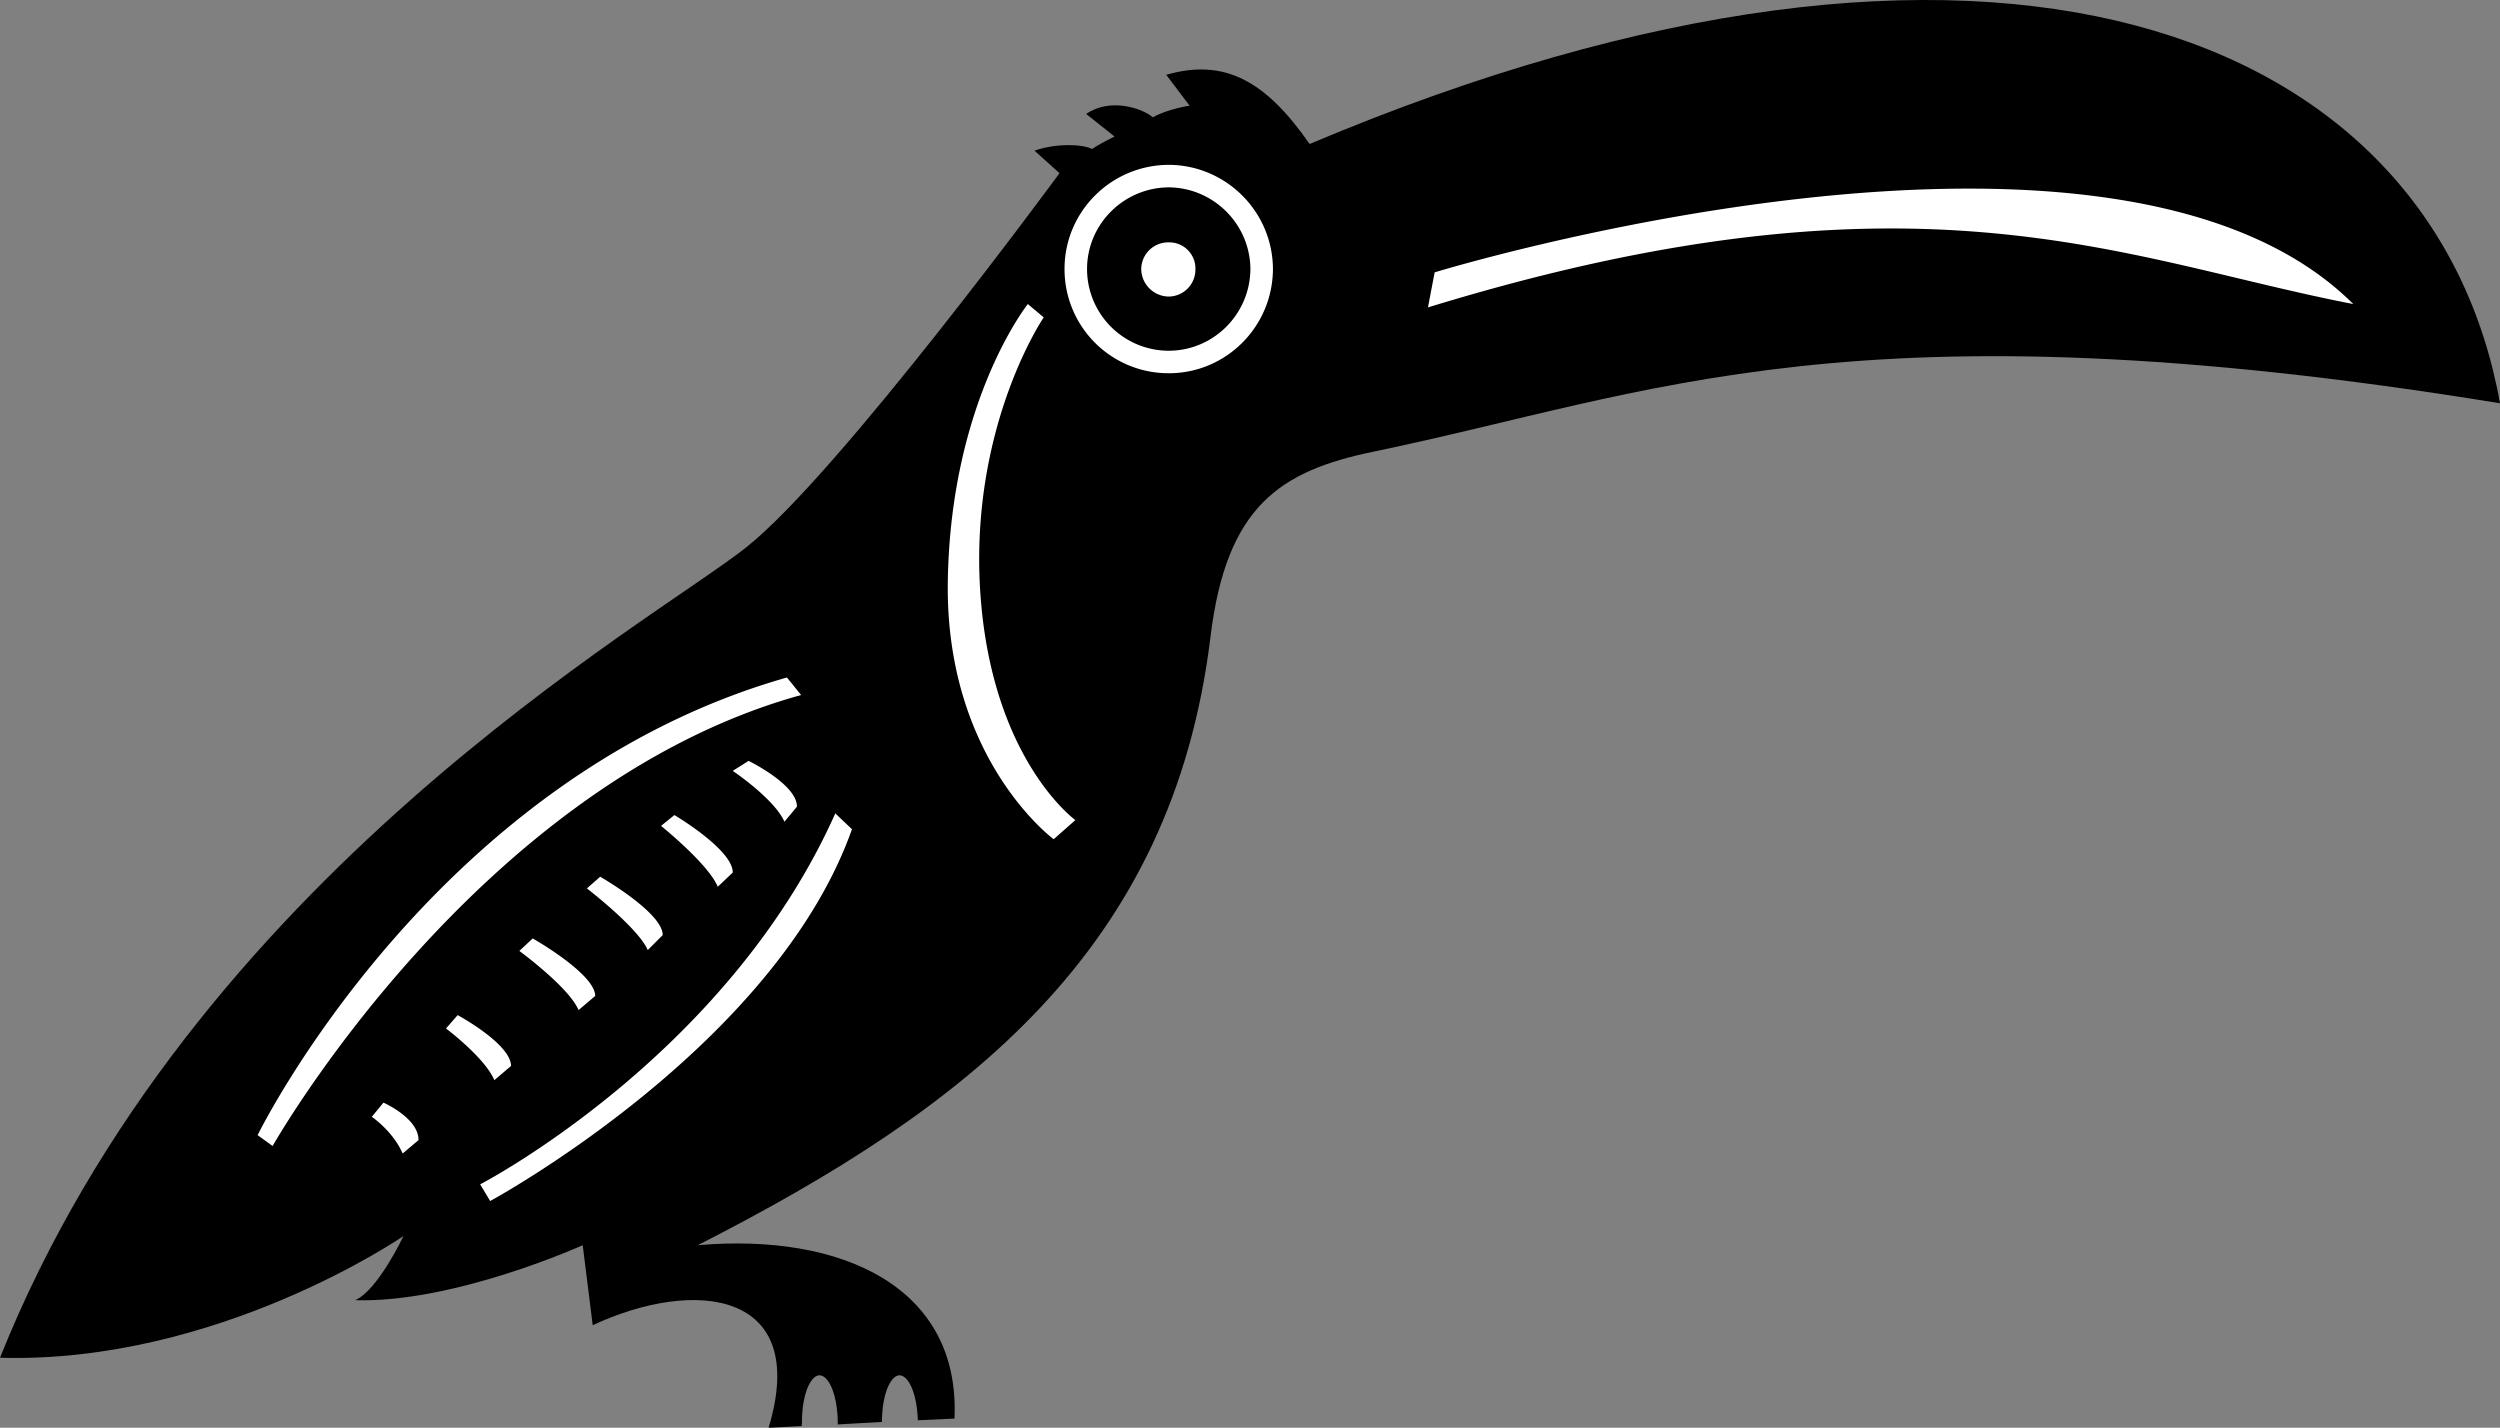 <svg xmlns="http://www.w3.org/2000/svg" width="299.902" height="171.274"><rect width="100%" height="100%" fill="#808080" stroke="none"/><path d="M157.102 17.274c-5.254-7.57-10.196-10.316-17.2-8.3l2.801 3.699s-2.71.418-4.402 1.402c-1.328-1.129-5.172-2.375-8-.402l3.402 2.703s-1.582.75-2.703 1.5c-.992-.559-4.254-.75-6.898.2l3 2.698S100.632 56.868 89.5 65.673c-11.14 8.86-66.434 39.582-89.5 97.203 26.137.746 48.402-14.602 48.402-14.602s-3.066 6.516-5.8 7.7c11.949.351 27.3-6.598 27.3-6.598l1.2 9.598c12.25-5.72 26.074-4.184 21.101 12.3l4-.199c-.043-.101-.047-.226 0-.3-.047-3.2.926-5.75 2.098-5.801 1.226.05 2.199 2.601 2.199 5.8 0 0-.004.047 0 .102l5.3-.3c-.015-3.067.946-5.552 2.102-5.602 1.18.05 2.121 2.414 2.2 5.402l4.398-.203c.723-15.766-13.484-22.297-30.797-20.797 32.29-16.473 56.887-35.317 61.5-72.902 1.895-15.766 8.34-19.973 19.598-22.301 33.367-6.907 57.558-18.426 135.101-5.797-8.035-44.883-61.03-65.621-142.8-31.102"/><path fill="#fff" d="M140.203 19.774c6.879.028 12.473 5.621 12.5 12.5-.027 6.914-5.621 12.508-12.5 12.5a12.474 12.474 0 0 1-12.5-12.5c-.008-6.879 5.582-12.472 12.5-12.5"/><path d="M140.203 22.474c5.379.043 9.758 4.421 9.797 9.8-.04 5.414-4.418 9.793-9.797 9.801a9.807 9.807 0 0 1-9.8-9.8c.007-5.38 4.382-9.759 9.8-9.801"/><path fill="#fff" d="M140.203 29.075a3.133 3.133 0 0 1 3.2 3.2 3.236 3.236 0 0 1-3.2 3.3 3.34 3.34 0 0 1-3.3-3.3 3.236 3.236 0 0 1 3.3-3.2M123.3 36.474l1.903 1.601s-8.348 12.242-7.703 31.098c.797 21.488 11.5 29.203 11.5 29.203l-2.598 2.297s-13.097-9.63-12.699-31.098c.371-21.539 9.598-33.101 9.598-33.101m47.999.402.802-4.203s81.363-24.957 110.199 3.8c-27.684-5.332-52.262-17.62-111 .403M57.602 142.075l1.199 2s34.152-18.473 43.402-44.601l-2-1.899c-13.012 29.18-42.601 44.5-42.601 44.5m-24.899-4.601-1.8-1.301s20.96-42.824 63.5-54.899l1.699 2.102c-38.86 10.742-63.399 54.098-63.399 54.098m11.899-3.5 1.398-1.7s4.234 1.856 4.203 4.5l-1.902 1.602c-1.18-2.707-3.7-4.402-3.7-4.402m8.899-10.598 1.402-1.602s6.403 3.461 6.399 6.102l-2 1.7c-1.14-2.712-5.801-6.2-5.801-6.2m8.8-9.301 1.602-1.5s7.48 4.23 7.5 6.899l-2 1.699c-1.117-2.715-7.101-7.098-7.101-7.098m8.101-7.5L72 105.173s7.512 4.304 7.5 7l-1.797 1.8c-1.137-2.667-7.3-7.398-7.3-7.398m8.897-7.5 1.602-1.3s7.036 4.163 7 6.898l-1.8 1.703c-1.118-2.73-6.801-7.3-6.801-7.3m8.601-6.602 1.899-1.2s5.84 2.844 5.8 5.5l-1.5 1.801c-1.19-2.726-6.199-6.101-6.199-6.101"/></svg>
